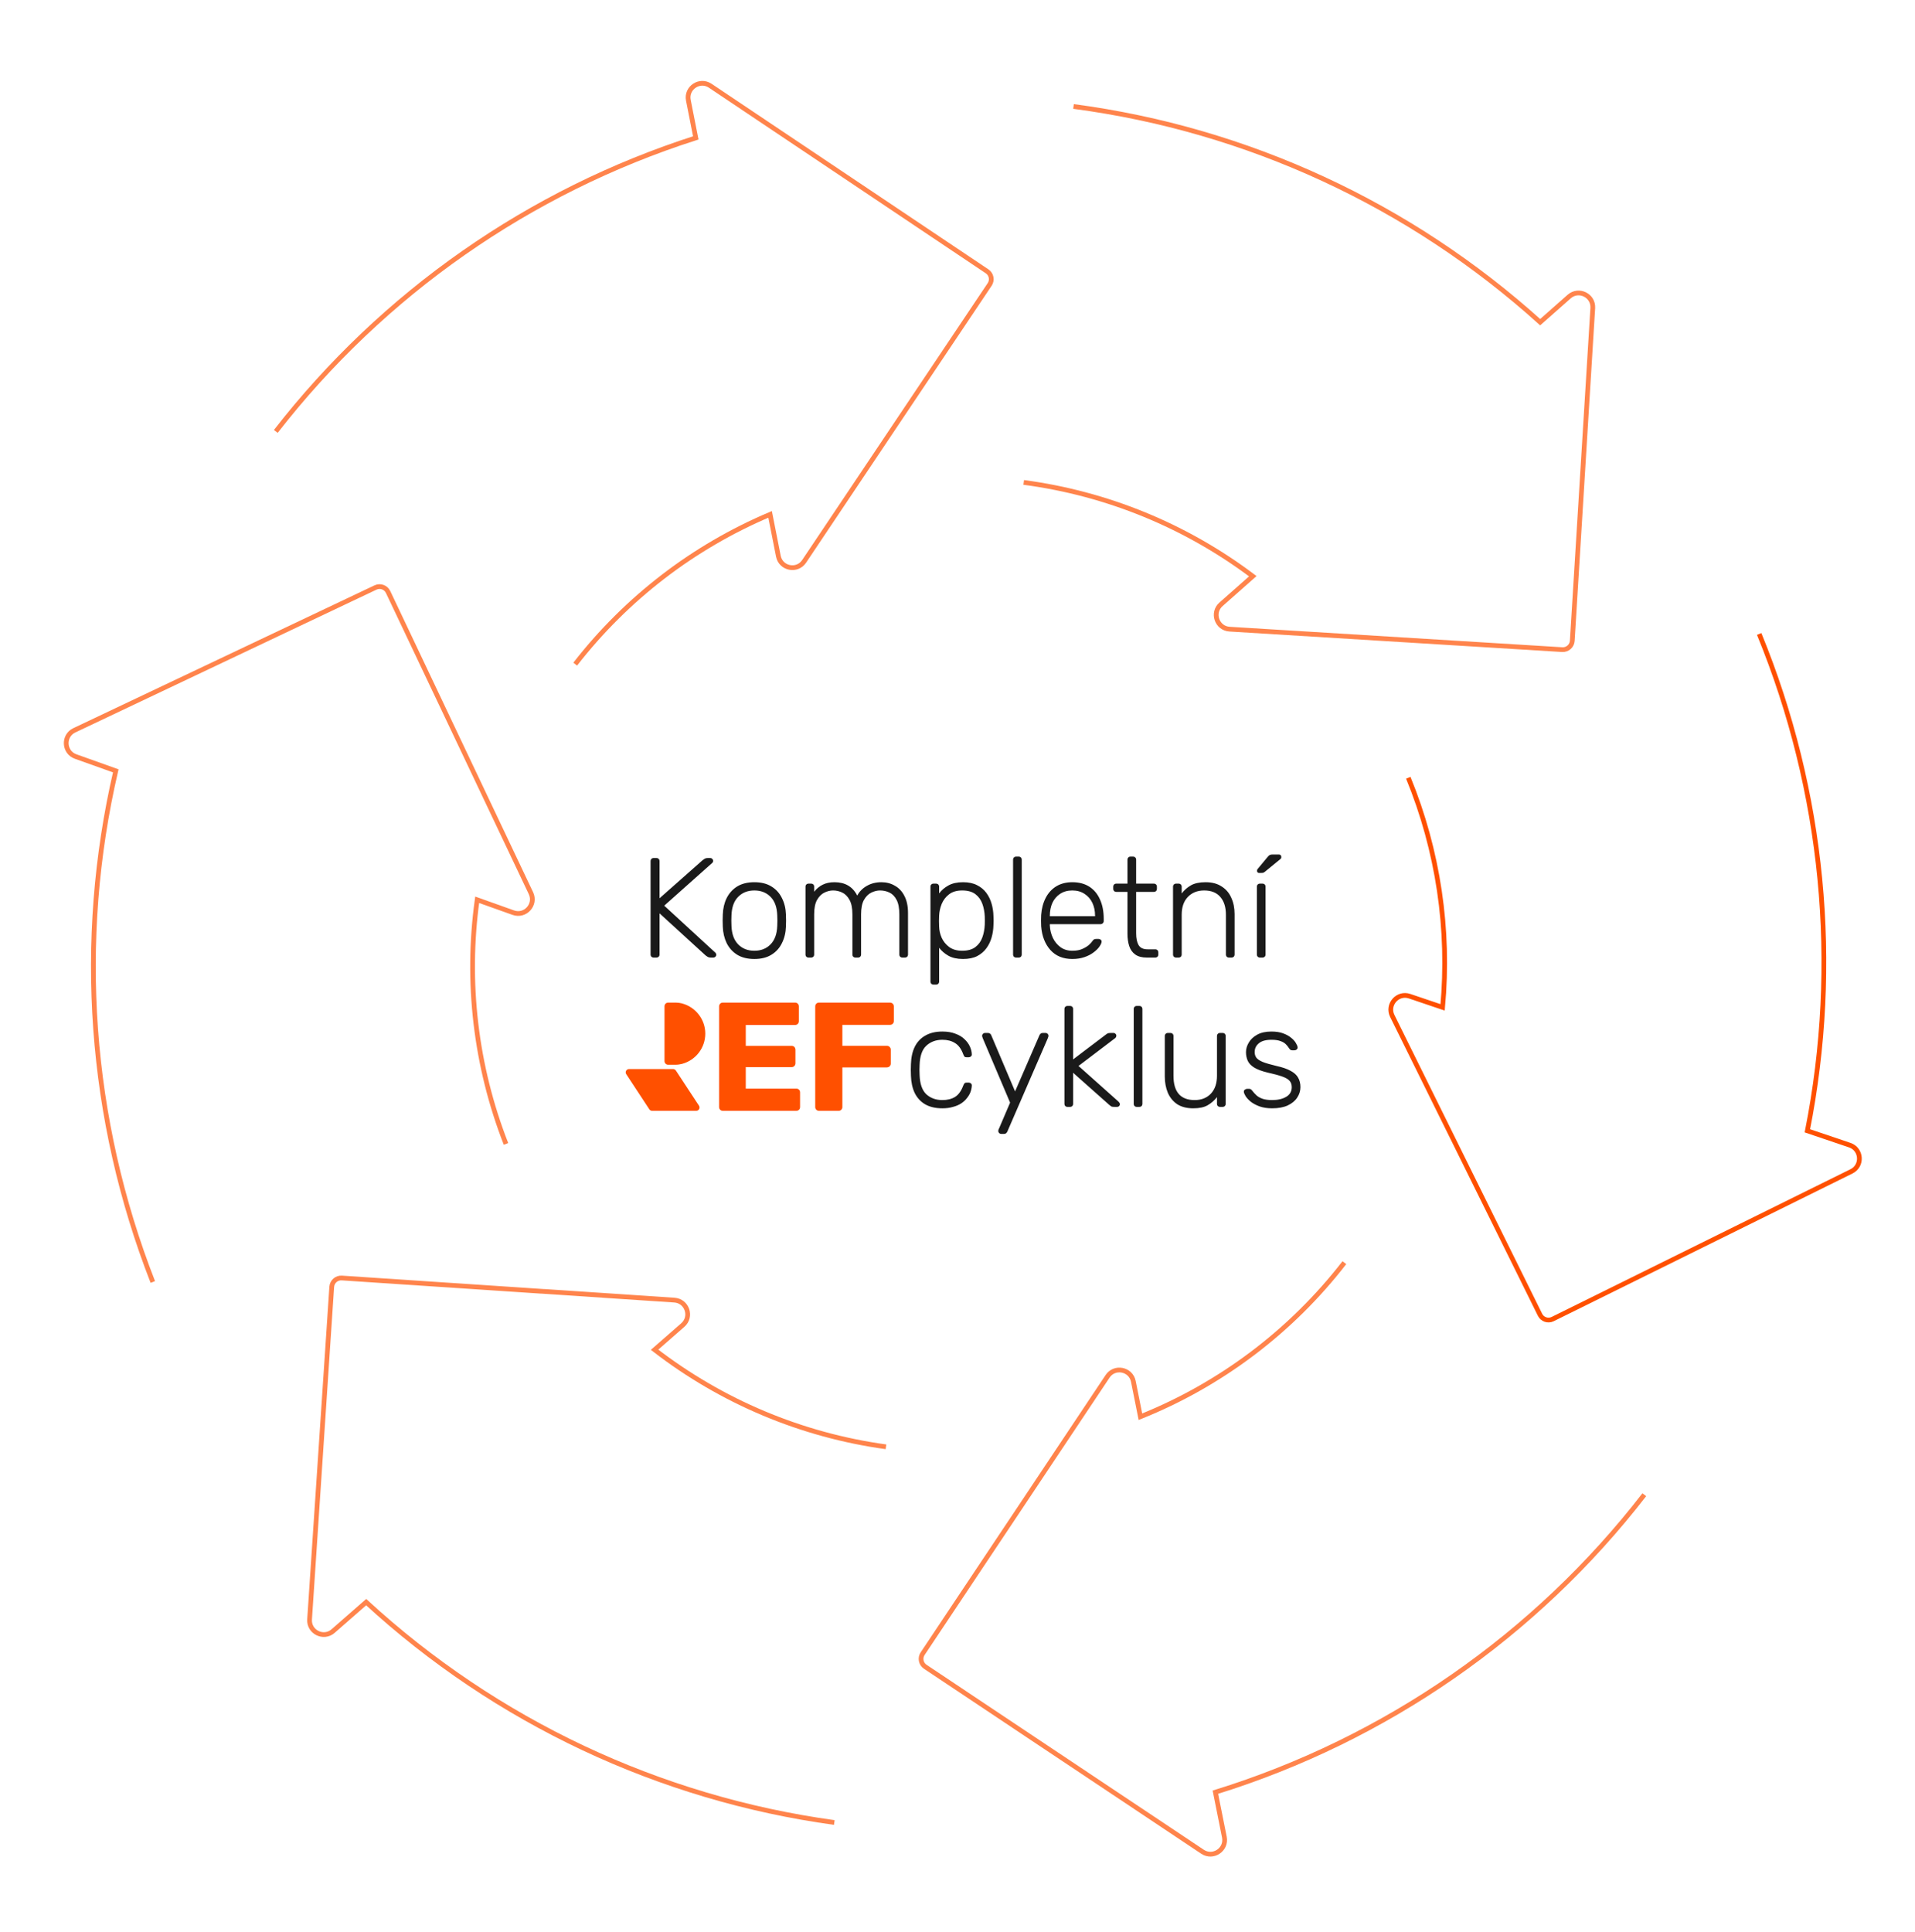 <?xml version="1.0" encoding="UTF-8"?>
<svg xmlns="http://www.w3.org/2000/svg" width="808" height="815" viewBox="0 0 808 815" fill="none">
  <path opacity="0.7" d="M116.364 182.024C161.614 123.79 223.4 80.634 293.573 58.178L290.443 42.323C289.407 37.079 295.229 33.201 299.67 36.177L416.476 114.462C418.311 115.692 418.802 118.176 417.572 120.011L339.291 236.836C336.315 241.277 329.456 239.903 328.42 234.659L324.936 217.014C292.683 230.653 264.334 252.361 242.705 280.197" stroke="#FF5000" stroke-width="2"></path>
  <path d="M594.204 328.148C606.816 358.918 611.721 392.158 608.683 425.008L594.754 420.295C589.69 418.581 585.083 423.846 587.452 428.638L649.784 554.697C650.763 556.677 653.162 557.488 655.142 556.509L781.195 494.196C785.987 491.827 785.523 484.847 780.459 483.134L762.592 477.088C776.511 406.808 769.48 333.902 742.252 267.469" stroke="#FF5000" stroke-width="2"></path>
  <path opacity="0.7" d="M352.019 768.916C278.228 758.768 209.316 726.32 154.498 675.942L140.561 688.138C136.538 691.658 130.268 688.558 130.623 683.224L139.972 542.915C140.119 540.711 142.025 539.043 144.229 539.19L284.552 548.526C289.886 548.881 292.128 555.508 288.105 559.028L276.19 569.454C304.511 591.331 338.15 605.503 373.818 610.408" stroke="#FF5000" stroke-width="2"></path>
  <path opacity="0.7" d="M431.941 203.531C467.14 208.194 500.412 221.88 528.592 243.106L515.186 254.955C511.181 258.495 513.455 265.11 518.791 265.439L659.153 274.08C661.357 274.215 663.255 272.538 663.391 270.333L672.044 129.986C672.373 124.65 666.087 121.581 662.082 125.121L649.851 135.931C594.963 86.387 526.312 54.636 452.954 44.917" stroke="#FF5000" stroke-width="2"></path>
  <path opacity="0.7" d="M567.235 532.717C544.786 561.737 515.043 584.136 481.176 597.716L478.203 582.83C477.156 577.588 470.294 576.229 467.328 580.676L389.3 697.671C388.074 699.509 388.57 701.992 390.408 703.218L507.384 781.25C511.831 784.216 517.644 780.325 516.597 775.083L512.811 756.121C584.604 733.889 647.801 690.065 693.789 630.616" stroke="#FF5000" stroke-width="2"></path>
  <path opacity="0.7" d="M64.481 540.87C37.628 472.178 32.197 397.002 48.845 325.222L31.927 319.188C26.892 317.392 26.541 310.405 31.371 308.115L158.425 247.868C160.421 246.921 162.806 247.772 163.753 249.768L224.018 376.828C226.309 381.658 221.616 386.846 216.581 385.05L201.337 379.613C196.533 414.307 200.663 449.779 213.499 482.616" stroke="#FF5000" stroke-width="2"></path>
  <path d="M275.823 404C275.423 404 275.103 403.88 274.863 403.64C274.623 403.4 274.503 403.08 274.503 402.68V363.387C274.503 362.947 274.623 362.607 274.863 362.367C275.103 362.127 275.423 362.007 275.823 362.007H276.903C277.343 362.007 277.683 362.127 277.923 362.367C278.163 362.607 278.283 362.947 278.283 363.387V378.984L296.459 362.907C296.619 362.787 296.879 362.607 297.239 362.367C297.599 362.127 298.099 362.007 298.739 362.007H299.699C300.019 362.007 300.299 362.127 300.539 362.367C300.779 362.607 300.899 362.887 300.899 363.207C300.899 363.527 300.799 363.787 300.599 363.987L280.262 382.104L301.859 401.96C302.098 402.2 302.218 402.48 302.218 402.8C302.218 403.12 302.098 403.4 301.859 403.64C301.619 403.88 301.339 404 301.019 404H299.999C299.359 404 298.859 403.88 298.499 403.64C298.139 403.4 297.879 403.22 297.719 403.1L278.283 385.343V402.68C278.283 403.08 278.163 403.4 277.923 403.64C277.683 403.88 277.343 404 276.903 404H275.823ZM318.291 404.6C315.411 404.6 312.992 404 311.032 402.8C309.113 401.6 307.633 399.961 306.593 397.881C305.593 395.801 305.053 393.482 304.973 390.922C304.933 390.322 304.913 389.483 304.913 388.403C304.913 387.323 304.933 386.483 304.973 385.883C305.053 383.284 305.593 380.964 306.593 378.924C307.633 376.845 309.113 375.205 311.032 374.005C312.992 372.805 315.411 372.206 318.291 372.206C321.17 372.206 323.57 372.805 325.49 374.005C327.449 375.205 328.929 376.845 329.929 378.924C330.969 380.964 331.529 383.284 331.609 385.883C331.649 386.483 331.669 387.323 331.669 388.403C331.669 389.483 331.649 390.322 331.609 390.922C331.529 393.482 330.969 395.801 329.929 397.881C328.929 399.961 327.449 401.6 325.49 402.8C323.57 404 321.17 404.6 318.291 404.6ZM318.291 401.121C321.09 401.121 323.37 400.221 325.13 398.421C326.889 396.621 327.829 394.022 327.949 390.622C327.989 390.022 328.009 389.283 328.009 388.403C328.009 387.523 327.989 386.783 327.949 386.183C327.829 382.744 326.889 380.144 325.13 378.384C323.37 376.585 321.09 375.685 318.291 375.685C315.491 375.685 313.212 376.585 311.452 378.384C309.692 380.144 308.753 382.744 308.633 386.183C308.593 386.783 308.573 387.523 308.573 388.403C308.573 389.283 308.593 390.022 308.633 390.622C308.753 394.022 309.692 396.621 311.452 398.421C313.212 400.221 315.491 401.121 318.291 401.121ZM341.184 404C340.784 404 340.464 403.88 340.224 403.64C339.984 403.4 339.864 403.08 339.864 402.68V374.125C339.864 373.725 339.984 373.405 340.224 373.165C340.464 372.925 340.784 372.805 341.184 372.805H342.204C342.604 372.805 342.924 372.925 343.164 373.165C343.404 373.405 343.524 373.725 343.524 374.125V376.225C344.523 374.945 345.703 373.965 347.063 373.285C348.463 372.565 350.142 372.206 352.102 372.206C356.581 372.206 359.781 374.085 361.7 377.845C362.62 376.125 363.96 374.765 365.72 373.765C367.519 372.725 369.579 372.206 371.899 372.206C374.018 372.206 375.918 372.705 377.598 373.705C379.317 374.665 380.657 376.105 381.617 378.025C382.617 379.944 383.117 382.344 383.117 385.223V402.68C383.117 403.08 382.997 403.4 382.757 403.64C382.517 403.88 382.197 404 381.797 404H380.777C380.377 404 380.057 403.88 379.817 403.64C379.577 403.4 379.457 403.08 379.457 402.68V385.823C379.457 383.184 379.077 381.144 378.318 379.704C377.558 378.224 376.558 377.185 375.318 376.585C374.078 375.985 372.739 375.685 371.299 375.685C370.099 375.685 368.879 375.985 367.639 376.585C366.4 377.185 365.36 378.224 364.52 379.704C363.72 381.144 363.32 383.184 363.32 385.823V402.68C363.32 403.08 363.2 403.4 362.96 403.64C362.72 403.88 362.4 404 362 404H360.981C360.581 404 360.261 403.88 360.021 403.64C359.781 403.4 359.661 403.08 359.661 402.68V385.823C359.661 383.184 359.261 381.144 358.461 379.704C357.661 378.224 356.641 377.185 355.402 376.585C354.162 375.985 352.862 375.685 351.502 375.685C350.302 375.685 349.083 375.985 347.843 376.585C346.603 377.185 345.563 378.224 344.723 379.704C343.924 381.144 343.524 383.164 343.524 385.763V402.68C343.524 403.08 343.404 403.4 343.164 403.64C342.924 403.88 342.604 404 342.204 404H341.184ZM393.911 415.398C393.511 415.398 393.191 415.278 392.951 415.038C392.711 414.798 392.591 414.478 392.591 414.078V374.125C392.591 373.725 392.711 373.405 392.951 373.165C393.191 372.925 393.511 372.805 393.911 372.805H394.93C395.33 372.805 395.65 372.925 395.89 373.165C396.13 373.405 396.25 373.725 396.25 374.125V376.945C397.25 375.585 398.55 374.465 400.15 373.585C401.789 372.665 403.849 372.206 406.328 372.206C408.688 372.206 410.668 372.625 412.267 373.465C413.867 374.265 415.167 375.345 416.167 376.705C417.167 378.065 417.906 379.584 418.386 381.264C418.866 382.944 419.126 384.663 419.166 386.423C419.206 387.023 419.226 387.683 419.226 388.403C419.226 389.123 419.206 389.782 419.166 390.382C419.126 392.142 418.866 393.862 418.386 395.541C417.906 397.221 417.167 398.741 416.167 400.101C415.167 401.46 413.867 402.56 412.267 403.4C410.668 404.2 408.688 404.6 406.328 404.6C403.849 404.6 401.789 404.14 400.15 403.22C398.55 402.3 397.25 401.18 396.25 399.861V414.078C396.25 414.478 396.13 414.798 395.89 415.038C395.65 415.278 395.33 415.398 394.93 415.398H393.911ZM405.969 401.121C408.328 401.121 410.188 400.601 411.548 399.561C412.907 398.521 413.887 397.161 414.487 395.481C415.087 393.802 415.427 392.002 415.507 390.082C415.547 388.963 415.547 387.843 415.507 386.723C415.427 384.803 415.087 383.004 414.487 381.324C413.887 379.644 412.907 378.284 411.548 377.245C410.188 376.205 408.328 375.685 405.969 375.685C403.689 375.685 401.849 376.225 400.449 377.305C399.05 378.384 398.01 379.744 397.33 381.384C396.69 382.984 396.33 384.603 396.25 386.243C396.21 386.843 396.19 387.623 396.19 388.583C396.19 389.543 396.21 390.322 396.25 390.922C396.29 392.522 396.65 394.102 397.33 395.661C398.05 397.221 399.11 398.521 400.509 399.561C401.949 400.601 403.769 401.121 405.969 401.121ZM428.768 404C428.368 404 428.048 403.88 427.808 403.64C427.568 403.4 427.448 403.08 427.448 402.68V362.727C427.448 362.327 427.568 362.007 427.808 361.767C428.048 361.527 428.368 361.407 428.768 361.407H429.788C430.188 361.407 430.508 361.527 430.748 361.767C430.987 362.007 431.107 362.327 431.107 362.727V402.68C431.107 403.08 430.987 403.4 430.748 403.64C430.508 403.88 430.188 404 429.788 404H428.768ZM452.44 404.6C448.561 404.6 445.481 403.34 443.202 400.821C440.922 398.261 439.623 394.922 439.303 390.802C439.263 390.202 439.243 389.403 439.243 388.403C439.243 387.403 439.263 386.603 439.303 386.003C439.503 383.284 440.142 380.884 441.222 378.804C442.302 376.725 443.782 375.105 445.661 373.945C447.581 372.785 449.841 372.206 452.44 372.206C455.24 372.206 457.619 372.825 459.579 374.065C461.539 375.305 463.038 377.085 464.078 379.404C465.158 381.724 465.698 384.483 465.698 387.683V388.583C465.698 388.983 465.558 389.303 465.278 389.543C465.038 389.782 464.718 389.902 464.318 389.902H442.962C442.962 389.902 442.962 389.982 442.962 390.142C442.962 390.302 442.962 390.422 442.962 390.502C443.042 392.302 443.462 394.022 444.222 395.661C444.982 397.261 446.061 398.581 447.461 399.621C448.861 400.621 450.521 401.121 452.44 401.121C454.16 401.121 455.58 400.861 456.7 400.341C457.859 399.821 458.779 399.261 459.459 398.661C460.139 398.021 460.579 397.541 460.779 397.221C461.139 396.701 461.419 396.401 461.619 396.321C461.819 396.201 462.139 396.141 462.579 396.141H463.538C463.898 396.141 464.198 396.261 464.438 396.501C464.718 396.701 464.838 396.981 464.798 397.341C464.758 397.901 464.438 398.601 463.838 399.441C463.278 400.241 462.459 401.041 461.379 401.84C460.339 402.64 459.059 403.3 457.539 403.82C456.02 404.34 454.32 404.6 452.44 404.6ZM442.962 386.543H462.039V386.303C462.039 384.303 461.659 382.504 460.899 380.904C460.139 379.304 459.039 378.045 457.599 377.125C456.16 376.165 454.44 375.685 452.44 375.685C450.441 375.685 448.721 376.165 447.281 377.125C445.881 378.045 444.802 379.304 444.042 380.904C443.322 382.504 442.962 384.303 442.962 386.303V386.543ZM483.874 404C481.795 404 480.155 403.56 478.955 402.68C477.755 401.8 476.916 400.601 476.436 399.081C475.956 397.561 475.716 395.861 475.716 393.982V376.285H471.037C470.637 376.285 470.317 376.165 470.077 375.925C469.837 375.685 469.717 375.365 469.717 374.965V374.125C469.717 373.725 469.837 373.405 470.077 373.165C470.317 372.925 470.637 372.805 471.037 372.805H475.716V362.727C475.716 362.327 475.836 362.007 476.076 361.767C476.316 361.527 476.636 361.407 477.036 361.407H478.055C478.455 361.407 478.775 361.527 479.015 361.767C479.255 362.007 479.375 362.327 479.375 362.727V372.805H486.814C487.214 372.805 487.534 372.925 487.774 373.165C488.014 373.405 488.134 373.725 488.134 374.125V374.965C488.134 375.365 488.014 375.685 487.774 375.925C487.534 376.165 487.214 376.285 486.814 376.285H479.375V393.742C479.375 395.861 479.715 397.521 480.395 398.721C481.115 399.921 482.375 400.521 484.174 400.521H487.414C487.814 400.521 488.134 400.641 488.374 400.881C488.614 401.121 488.734 401.44 488.734 401.84V402.68C488.734 403.08 488.614 403.4 488.374 403.64C488.134 403.88 487.814 404 487.414 404H483.874ZM496.255 404C495.855 404 495.535 403.88 495.295 403.64C495.055 403.4 494.935 403.08 494.935 402.68V374.125C494.935 373.725 495.055 373.405 495.295 373.165C495.535 372.925 495.855 372.805 496.255 372.805H497.275C497.674 372.805 497.994 372.925 498.234 373.165C498.474 373.405 498.594 373.725 498.594 374.125V376.945C499.674 375.545 500.974 374.405 502.494 373.525C504.053 372.645 506.113 372.206 508.673 372.206C511.392 372.206 513.652 372.805 515.451 374.005C517.291 375.165 518.651 376.765 519.531 378.804C520.45 380.804 520.91 383.084 520.91 385.643V402.68C520.91 403.08 520.79 403.4 520.55 403.64C520.311 403.88 519.991 404 519.591 404H518.571C518.171 404 517.851 403.88 517.611 403.64C517.371 403.4 517.251 403.08 517.251 402.68V385.943C517.251 382.744 516.471 380.244 514.911 378.444C513.352 376.605 511.072 375.685 508.073 375.685C505.233 375.685 502.934 376.605 501.174 378.444C499.454 380.244 498.594 382.744 498.594 385.943V402.68C498.594 403.08 498.474 403.4 498.234 403.64C497.994 403.88 497.674 404 497.275 404H496.255ZM531.639 404C531.239 404 530.919 403.88 530.679 403.64C530.439 403.4 530.319 403.08 530.319 402.68V374.125C530.319 373.725 530.439 373.405 530.679 373.165C530.919 372.925 531.239 372.805 531.639 372.805H532.659C533.059 372.805 533.379 372.925 533.619 373.165C533.859 373.405 533.979 373.725 533.979 374.125V402.68C533.979 403.08 533.859 403.4 533.619 403.64C533.379 403.88 533.059 404 532.659 404H531.639ZM531.339 368.306C530.699 368.306 530.379 367.986 530.379 367.346C530.379 367.026 530.479 366.766 530.679 366.567L534.819 361.587C535.139 361.187 535.439 360.907 535.718 360.748C535.998 360.588 536.438 360.508 537.038 360.508H539.498C540.258 360.508 540.638 360.887 540.638 361.647C540.638 361.927 540.538 362.167 540.338 362.367L533.799 367.706C533.479 367.986 533.179 368.166 532.899 368.246C532.659 368.286 532.339 368.306 531.939 368.306H531.339Z" fill="#1A1A1A"></path>
  <path d="M397.609 467.6C394.81 467.6 392.43 467.06 390.47 465.98C388.511 464.86 387.011 463.261 385.971 461.181C384.971 459.101 384.432 456.642 384.352 453.802C384.312 453.202 384.292 452.403 384.292 451.403C384.292 450.403 384.312 449.603 384.352 449.003C384.432 446.124 384.971 443.664 385.971 441.624C387.011 439.545 388.511 437.965 390.47 436.885C392.43 435.765 394.81 435.206 397.609 435.206C399.729 435.206 401.549 435.505 403.068 436.105C404.628 436.665 405.908 437.425 406.908 438.385C407.907 439.305 408.667 440.325 409.187 441.444C409.707 442.564 409.987 443.664 410.027 444.744C410.067 445.144 409.947 445.464 409.667 445.704C409.387 445.944 409.067 446.064 408.707 446.064H407.867C407.468 446.064 407.168 445.984 406.968 445.824C406.808 445.624 406.628 445.284 406.428 444.804C405.588 442.524 404.428 440.945 402.948 440.065C401.509 439.145 399.729 438.685 397.609 438.685C394.89 438.685 392.63 439.525 390.83 441.204C389.071 442.844 388.131 445.544 388.011 449.303C387.931 450.703 387.931 452.103 388.011 453.502C388.131 457.262 389.071 459.981 390.83 461.661C392.63 463.301 394.89 464.121 397.609 464.121C399.729 464.121 401.509 463.681 402.948 462.801C404.428 461.881 405.588 460.281 406.428 458.002C406.628 457.522 406.808 457.202 406.968 457.042C407.168 456.842 407.468 456.742 407.867 456.742H408.707C409.067 456.742 409.387 456.862 409.667 457.102C409.947 457.342 410.067 457.662 410.027 458.062C409.987 458.941 409.807 459.821 409.487 460.701C409.167 461.581 408.667 462.441 407.987 463.281C407.348 464.121 406.548 464.86 405.588 465.5C404.628 466.14 403.468 466.64 402.108 467C400.789 467.4 399.289 467.6 397.609 467.6ZM422.413 478.398C422.093 478.398 421.813 478.278 421.573 478.038C421.333 477.798 421.213 477.518 421.213 477.198C421.213 477.038 421.233 476.858 421.273 476.658C421.353 476.498 421.453 476.278 421.573 475.998L426.192 465.2L414.734 438.205C414.494 437.605 414.374 437.205 414.374 437.005C414.374 436.685 414.494 436.405 414.734 436.165C414.974 435.925 415.254 435.805 415.574 435.805H416.834C417.233 435.805 417.533 435.905 417.733 436.105C417.973 436.265 418.133 436.465 418.213 436.705L428.292 460.461L438.61 436.705C438.73 436.465 438.89 436.265 439.09 436.105C439.29 435.905 439.59 435.805 439.99 435.805H441.189C441.509 435.805 441.789 435.925 442.029 436.165C442.269 436.405 442.389 436.685 442.389 437.005C442.389 437.205 442.269 437.605 442.029 438.205L424.992 477.498C424.872 477.738 424.712 477.938 424.512 478.098C424.312 478.298 424.012 478.398 423.612 478.398H422.413ZM450.441 467C450.041 467 449.721 466.88 449.481 466.64C449.241 466.4 449.122 466.08 449.122 465.68V425.727C449.122 425.327 449.241 425.007 449.481 424.767C449.721 424.527 450.041 424.407 450.441 424.407H451.461C451.861 424.407 452.181 424.527 452.421 424.767C452.661 425.007 452.781 425.327 452.781 425.727V446.963L466.159 436.825C466.718 436.385 467.118 436.105 467.358 435.985C467.638 435.865 468.078 435.805 468.678 435.805H469.818C470.178 435.805 470.458 435.925 470.658 436.165C470.898 436.365 471.018 436.645 471.018 437.005C471.018 437.165 470.958 437.365 470.838 437.605C470.758 437.805 470.558 438.005 470.238 438.205L455.06 449.723L471.738 464.6C472.257 465.08 472.517 465.48 472.517 465.8C472.517 466.16 472.397 466.46 472.158 466.7C471.958 466.9 471.678 467 471.318 467H470.358C469.758 467 469.318 466.96 469.038 466.88C468.798 466.76 468.398 466.46 467.838 465.98L452.781 452.603V465.68C452.781 466.08 452.661 466.4 452.421 466.64C452.181 466.88 451.861 467 451.461 467H450.441ZM479.674 467C479.275 467 478.955 466.88 478.715 466.64C478.475 466.4 478.355 466.08 478.355 465.68V425.727C478.355 425.327 478.475 425.007 478.715 424.767C478.955 424.527 479.275 424.407 479.674 424.407H480.694C481.094 424.407 481.414 424.527 481.654 424.767C481.894 425.007 482.014 425.327 482.014 425.727V465.68C482.014 466.08 481.894 466.4 481.654 466.64C481.414 466.88 481.094 467 480.694 467H479.674ZM503.467 467.6C500.747 467.6 498.488 467.02 496.688 465.86C494.928 464.66 493.609 463.041 492.729 461.001C491.889 458.961 491.469 456.682 491.469 454.162V437.125C491.469 436.725 491.589 436.405 491.829 436.165C492.069 435.925 492.389 435.805 492.789 435.805H493.809C494.209 435.805 494.528 435.925 494.768 436.165C495.008 436.405 495.128 436.725 495.128 437.125V453.862C495.128 460.701 498.108 464.121 504.067 464.121C506.906 464.121 509.186 463.221 510.906 461.421C512.625 459.581 513.485 457.062 513.485 453.862V437.125C513.485 436.725 513.605 436.405 513.845 436.165C514.085 435.925 514.405 435.805 514.805 435.805H515.825C516.225 435.805 516.545 435.925 516.785 436.165C517.025 436.405 517.145 436.725 517.145 437.125V465.68C517.145 466.08 517.025 466.4 516.785 466.64C516.545 466.88 516.225 467 515.825 467H514.805C514.405 467 514.085 466.88 513.845 466.64C513.605 466.4 513.485 466.08 513.485 465.68V462.861C512.405 464.26 511.106 465.4 509.586 466.28C508.106 467.16 506.066 467.6 503.467 467.6ZM536.759 467.6C534.679 467.6 532.879 467.32 531.36 466.76C529.88 466.2 528.66 465.54 527.7 464.78C526.741 463.981 526.021 463.201 525.541 462.441C525.101 461.681 524.861 461.101 524.821 460.701C524.781 460.261 524.921 459.941 525.241 459.741C525.561 459.501 525.861 459.381 526.141 459.381H527.04C527.28 459.381 527.48 459.421 527.64 459.501C527.84 459.581 528.08 459.801 528.36 460.161C528.88 460.841 529.48 461.501 530.16 462.141C530.84 462.741 531.7 463.221 532.739 463.581C533.819 463.941 535.159 464.121 536.759 464.121C539.158 464.121 541.138 463.661 542.698 462.741C544.257 461.821 545.037 460.461 545.037 458.661C545.037 457.542 544.717 456.642 544.078 455.962C543.478 455.282 542.438 454.682 540.958 454.162C539.478 453.642 537.479 453.102 534.959 452.543C532.44 451.943 530.5 451.223 529.14 450.383C527.82 449.543 526.92 448.583 526.441 447.503C525.961 446.384 525.721 445.184 525.721 443.904C525.721 442.504 526.121 441.144 526.92 439.825C527.72 438.465 528.9 437.365 530.46 436.525C532.06 435.645 534.059 435.206 536.459 435.206C538.418 435.206 540.078 435.465 541.438 435.985C542.838 436.505 543.978 437.145 544.857 437.905C545.737 438.625 546.377 439.345 546.777 440.065C547.217 440.785 547.457 441.364 547.497 441.804C547.537 442.204 547.417 442.524 547.137 442.764C546.857 443.004 546.537 443.124 546.177 443.124H545.277C544.957 443.124 544.697 443.064 544.497 442.944C544.297 442.784 544.117 442.584 543.958 442.344C543.558 441.704 543.078 441.105 542.518 440.545C541.958 439.985 541.198 439.545 540.238 439.225C539.318 438.865 538.059 438.685 536.459 438.685C534.059 438.685 532.28 439.185 531.12 440.185C529.96 441.144 529.38 442.384 529.38 443.904C529.38 444.784 529.62 445.564 530.1 446.244C530.58 446.883 531.48 447.483 532.799 448.043C534.119 448.563 536.039 449.123 538.558 449.723C541.118 450.283 543.138 450.983 544.617 451.823C546.097 452.622 547.137 453.582 547.737 454.702C548.377 455.822 548.697 457.142 548.697 458.661C548.697 460.261 548.237 461.741 547.317 463.101C546.437 464.46 545.097 465.56 543.298 466.4C541.538 467.2 539.358 467.6 536.759 467.6Z" fill="#1A1A1A"></path>
  <path d="M305.027 468.658H335.952C336.429 468.658 336.811 468.514 337.121 468.204C337.431 467.893 337.575 467.51 337.575 467.032V460.909C337.575 460.43 337.431 460.048 337.121 459.737C336.811 459.426 336.429 459.282 335.952 459.282H314.667V450.218H333.995C334.472 450.218 334.854 450.05 335.164 449.739C335.475 449.405 335.618 449.022 335.618 448.591V442.923C335.618 442.445 335.475 442.038 335.164 441.727C334.854 441.392 334.472 441.249 333.995 441.249H314.667V432.447H335.427C335.904 432.447 336.286 432.304 336.596 431.993C336.906 431.682 337.05 431.299 337.05 430.821V424.626C337.05 424.148 336.906 423.765 336.596 423.454C336.286 423.144 335.904 423 335.427 423H305.027C304.55 423 304.168 423.144 303.858 423.454C303.548 423.765 303.405 424.148 303.405 424.626V467.032C303.405 467.51 303.548 467.893 303.858 468.204C304.168 468.514 304.55 468.658 305.027 468.658ZM375.467 423H345.592C345.115 423 344.733 423.144 344.423 423.454C344.113 423.765 343.969 424.148 343.969 424.626V467.032C343.969 467.51 344.113 467.893 344.423 468.204C344.733 468.514 345.115 468.658 345.592 468.658H353.8C354.278 468.658 354.66 468.514 354.97 468.204C355.28 467.893 355.423 467.51 355.423 467.032V450.337H374.178C374.656 450.337 375.061 450.17 375.372 449.859C375.706 449.524 375.849 449.142 375.849 448.711V442.899C375.849 442.421 375.682 442.014 375.372 441.703C375.037 441.368 374.656 441.225 374.178 441.225H355.423V432.399H375.467C375.944 432.399 376.35 432.256 376.66 431.945C376.994 431.634 377.137 431.251 377.137 430.773V424.626C377.137 424.148 376.97 423.765 376.66 423.454C376.326 423.144 375.944 423 375.467 423ZM281.881 449.213H284.864C285.962 449.213 286.892 449.07 287.656 448.878C287.799 448.831 287.894 448.807 287.99 448.783C293.526 447.228 297.582 442.134 297.582 436.083C297.582 430.032 293.43 424.842 287.799 423.359C287.751 423.359 287.656 423.311 287.536 423.287C286.868 423.144 286.081 423 285.174 423H281.905C281.07 423 280.378 423.694 280.378 424.531V447.683C280.378 448.52 281.07 449.213 281.905 449.213H281.881ZM273.983 468.036C274.245 468.419 274.675 468.658 275.152 468.658H293.764C294.862 468.658 295.53 467.438 294.934 466.505L285.174 451.653C284.912 451.27 284.482 451.031 284.005 451.031H265.393C264.295 451.031 263.627 452.251 264.224 453.184L273.983 468.036Z" fill="#FF5000"></path>
</svg>
